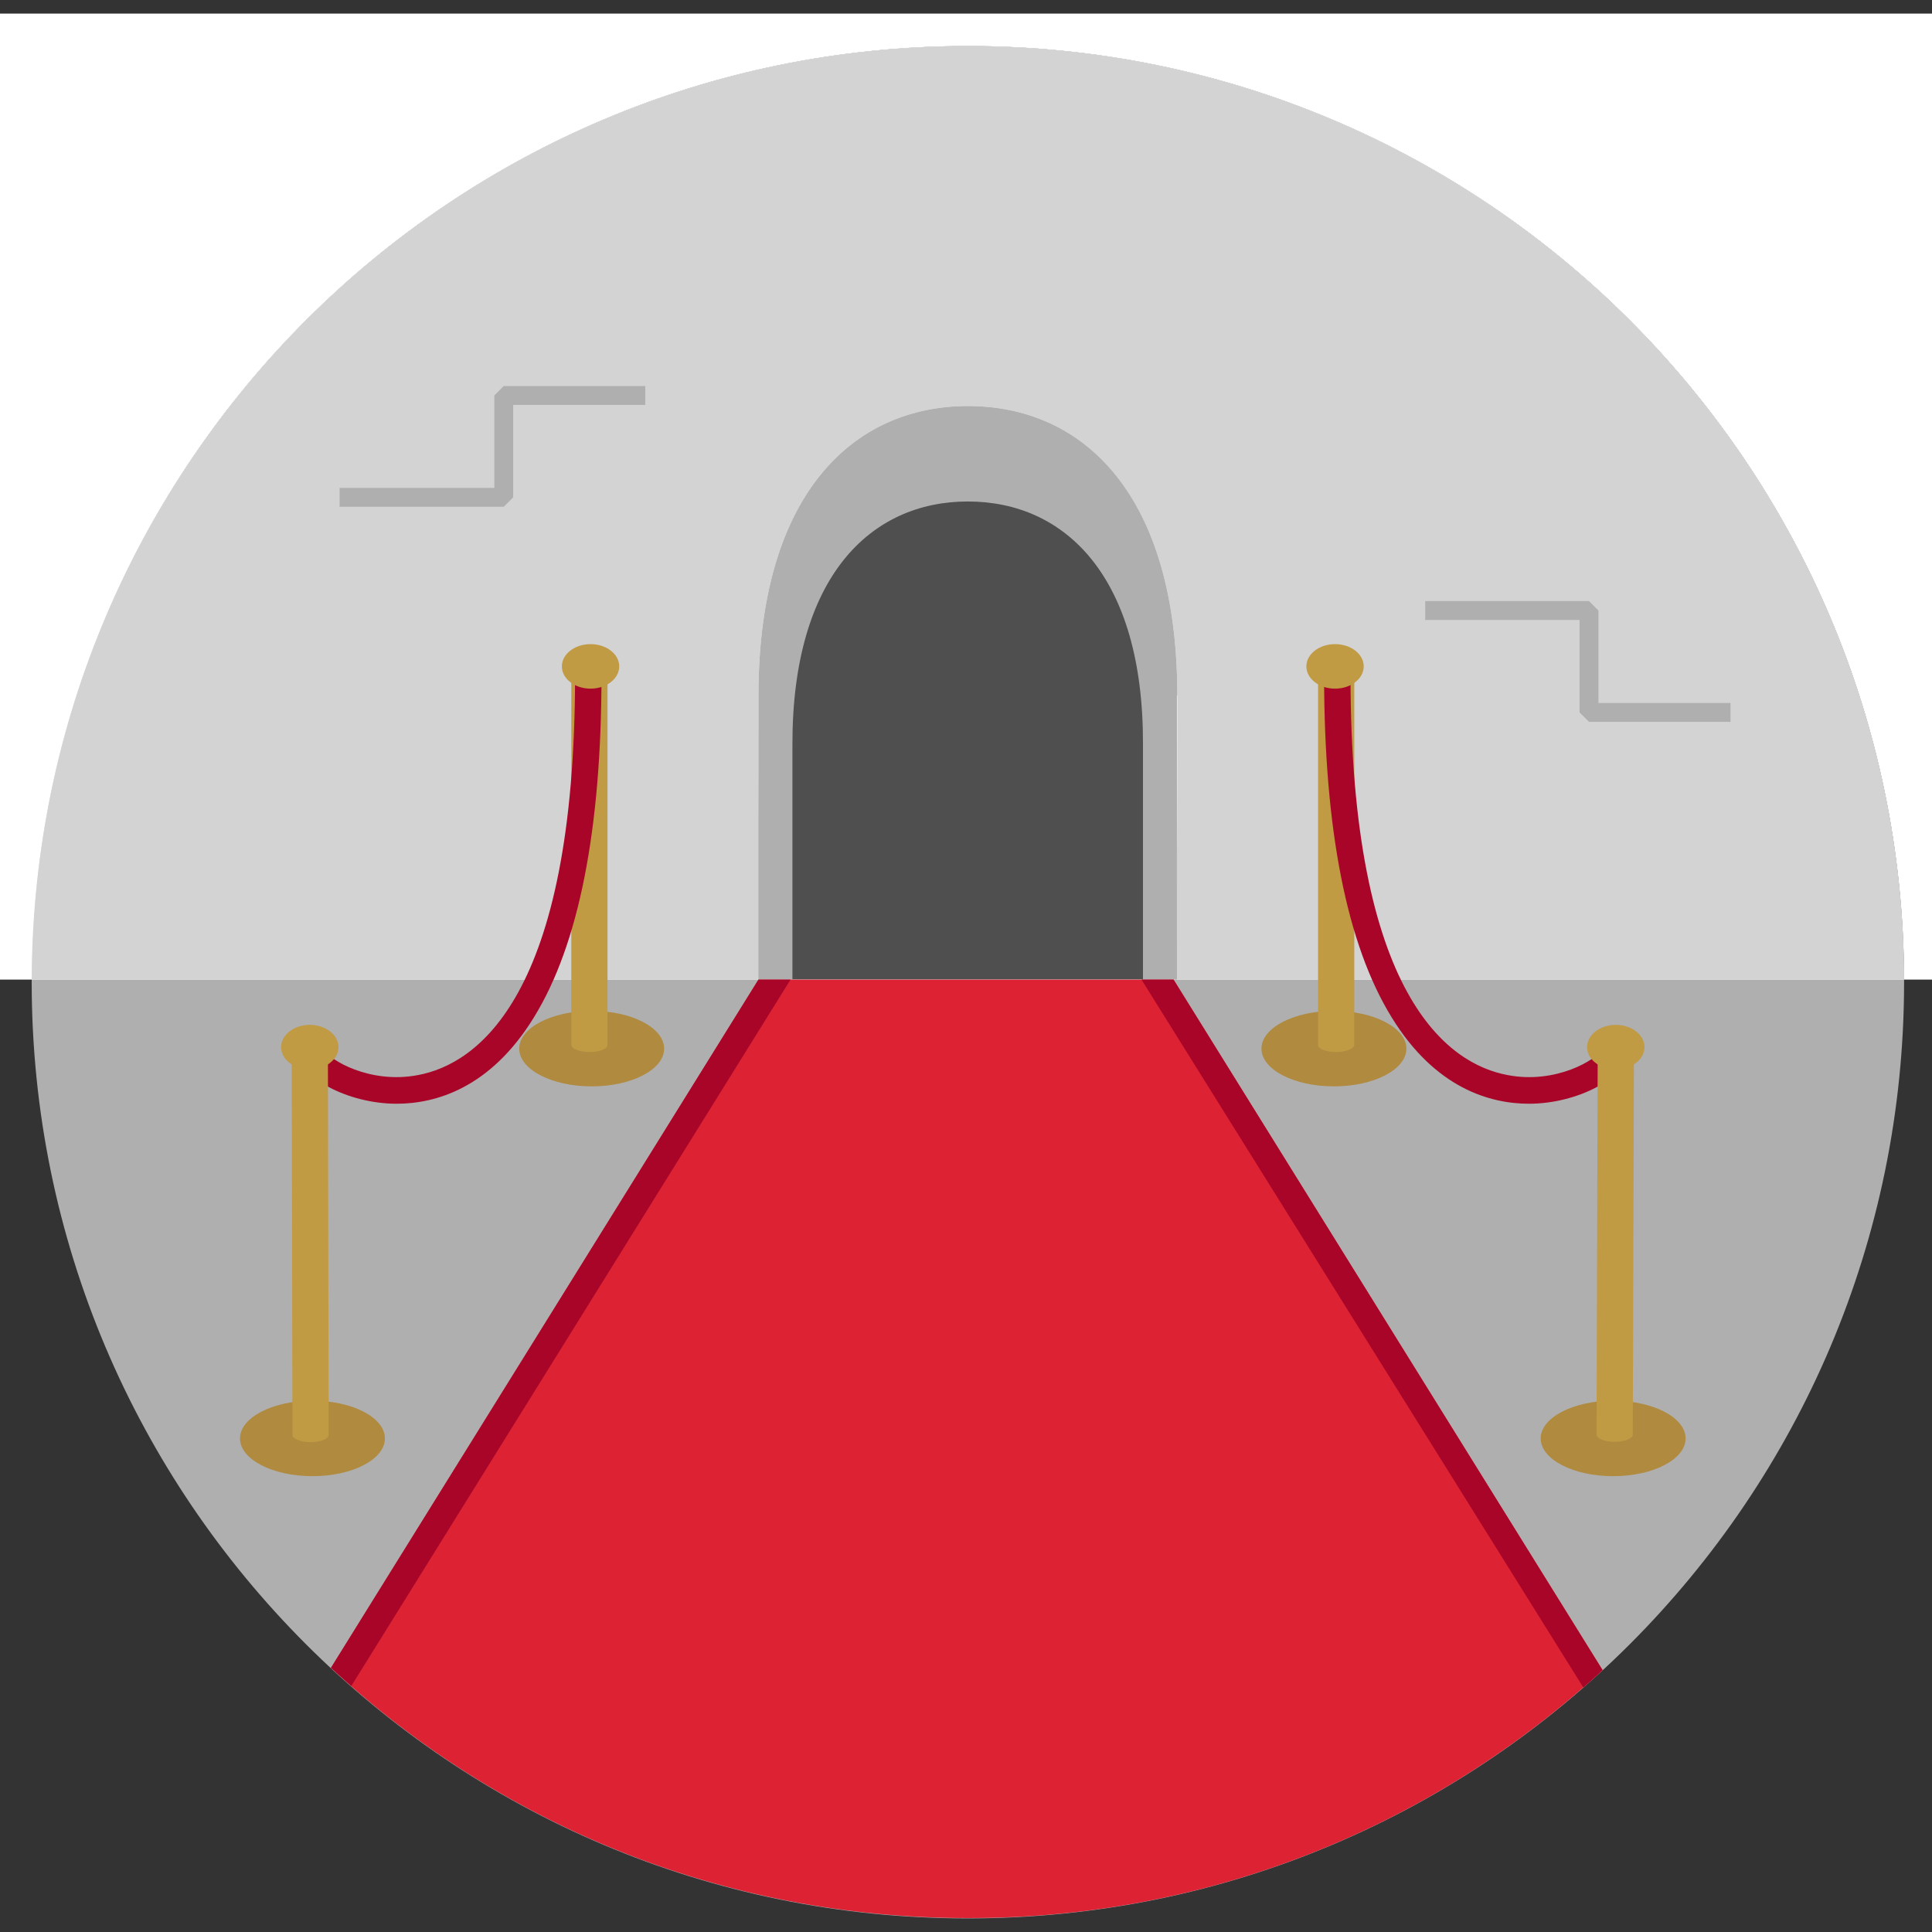 <?xml version="1.0" encoding="iso-8859-1"?>
<!-- Uploaded to: SVG Repo, www.svgrepo.com, Generator: SVG Repo Mixer Tools -->
<svg height="800px" width="800px" version="1.1" id="Layer_1" xmlns="http://www.w3.org/2000/svg" xmlns:xlink="http://www.w3.org/1999/xlink" 
	 viewBox="0 0 512 512" xml:space="preserve">
<rect x="0" y="0" width="512" height="512" fill="#333333" stroke="none"/>
<path style="fill:#AFAFAF;" d="M504.6,260.3c0-137-111.1-248.1-248.1-248.1S8.4,123.3,8.4,260.3s111.1,248.1,248.1,248.1
	S504.6,397.3,504.6,260.3z"/>
<g>
	<path style="fill:#FFFFFF;" d="M512,3.6H0v256h8.5c0.3-136.7,111.2-247.4,248-247.4s247.7,110.7,248.1,247.4h7.4V3.6z"/>
	<path style="fill:#FFFFFF;" d="M256.5,12.2C119.7,12.2,8.8,122.9,8.4,259.6h496.1C504.2,122.9,393.3,12.2,256.5,12.2z"/>
</g>
<path style="fill:#D3D3D3;" d="M256.5,107.6c30.6,0,55.5,23.6,55.5,76.7c0,27.1-0.1,52.2-0.3,75.3h192.9
	C504.2,122.9,393.3,12.2,256.5,12.2S8.8,122.9,8.4,259.6h193.2c-0.4-23.1-0.6-48.1-0.6-75.3C201,131.2,225.9,107.6,256.5,107.6z"/>
<path style="fill:#AFAFAF;" d="M312,184.3c0-53.1-24.8-76.7-55.5-76.7c-30.6,0-55.5,23.6-55.5,76.7v75.3h110.9v-75.3H312z"/>
<path style="fill:#4F4F4F;" d="M256.5,132.9c-25.7,0-46.5,19.8-46.5,64.2v62.4h92.9v-62.4C303,152.7,282.2,132.9,256.5,132.9z"/>
<g>
	<polygon style="fill:#AFAFAF;" points="171,102.3 133.5,102.3 131,104.8 131,129.3 90,129.3 90,134.3 133.5,134.3 136,131.8 
		136,107.3 171,107.3 	"/>
	<polygon style="fill:#AFAFAF;" points="423.6,186.3 423.6,161.8 421.1,159.3 377.7,159.3 377.7,164.3 418.6,164.3 418.6,188.8 
		421.1,191.3 458.6,191.3 458.6,186.3 	"/>
</g>
<path style="fill:#DD2234;" d="M424.7,442.6L311,259.6H201L87.7,442c44.3,41.2,103.6,66.3,168.8,66.3
	C321.4,508.4,380.5,483.4,424.7,442.6z"/>
<g>
	<path style="fill:#A80528;" d="M424.7,442.6L311,259.6h-8.5l117.1,187.6C421.3,445.7,423,444.2,424.7,442.6z"/>
	<path style="fill:#A80528;" d="M201,259.6L87.7,442c1.8,1.6,3.6,3.2,5.4,4.8l116.4-187.2H201z"/>
</g>
<ellipse style="fill:#AF8A3F;" cx="156.8" cy="277.9" rx="19.2" ry="10"/>
<path style="fill:#C19A44;" d="M161,177c0-1-2.2-1.9-4.8-1.9l0,0c-2.7,0-4.8,0.8-4.8,1.9v99.9c0,1,2.2,1.9,4.8,1.9l0,0
	c2.7,0,4.8-0.8,4.8-1.9V177z"/>
<path style="fill:#A80528;" d="M105.1,292.5c-12.9,0-26-7-26-13.8c0-1.9,1.6-3.5,3.5-3.5c1.8,0,3.4,1.4,3.5,3.2
	c1.1,2.3,11.8,9,24.7,6.5c15.5-2.9,41.6-20.6,41.6-106c0-1.9,1.6-3.5,3.5-3.5s3.5,1.6,3.5,3.5c0,40.9-6,71.4-17.9,90.7
	C129.9,288.5,115.3,292.5,105.1,292.5z"/>
<ellipse style="fill:#AF8A3F;" cx="82.8" cy="381.2" rx="19.2" ry="10"/>
<g>
	<ellipse style="fill:#C19A44;" cx="82.1" cy="277.5" rx="7.6" ry="5.9"/>
	<path style="fill:#C19A44;" d="M86.9,280.3c0-1-2.2-1.9-4.8-1.9l0,0c-2.7,0-4.8,0.9-4.8,1.9l0.2,100c0,1,2.2,1.9,4.8,1.9l0,0
		c2.7,0,4.8-0.9,4.8-1.9L86.9,280.3z"/>
	<ellipse style="fill:#C19A44;" cx="156.5" cy="176.6" rx="7.6" ry="5.9"/>
</g>
<ellipse style="fill:#AF8A3F;" cx="353.5" cy="277.9" rx="19.2" ry="10"/>
<path style="fill:#C19A44;" d="M349.3,177c0-1,2.2-1.9,4.8-1.9l0,0c2.7,0,4.8,0.8,4.8,1.9v99.9c0,1-2.2,1.9-4.8,1.9l0,0
	c-2.7,0-4.8-0.8-4.8-1.9V177z"/>
<path style="fill:#A80528;" d="M405.2,292.5c12.9,0,26-7,26-13.8c0-1.9-1.6-3.5-3.5-3.5c-1.8,0-3.4,1.4-3.5,3.2
	c-1.1,2.3-11.8,9-24.7,6.5c-15.5-2.9-41.6-20.6-41.6-106c0-1.9-1.6-3.5-3.5-3.5s-3.5,1.6-3.5,3.5c0,40.9,6,71.4,17.9,90.7
	C380.4,288.5,395,292.5,405.2,292.5z"/>
<ellipse style="fill:#AF8A3F;" cx="427.5" cy="381.2" rx="19.2" ry="10"/>
<g>
	<ellipse style="fill:#C19A44;" cx="428.2" cy="277.5" rx="7.6" ry="5.9"/>
	<path style="fill:#C19A44;" d="M423.4,280.3c0-1,2.2-1.9,4.8-1.9l0,0c2.7,0,4.8,0.9,4.8,1.9l-0.3,99.9c0,1-2.2,1.9-4.8,1.9l0,0
		c-2.7,0-4.8-0.9-4.8-1.9L423.4,280.3z"/>
	<ellipse style="fill:#C19A44;" cx="353.8" cy="176.6" rx="7.6" ry="5.9"/>
</g>
</svg>